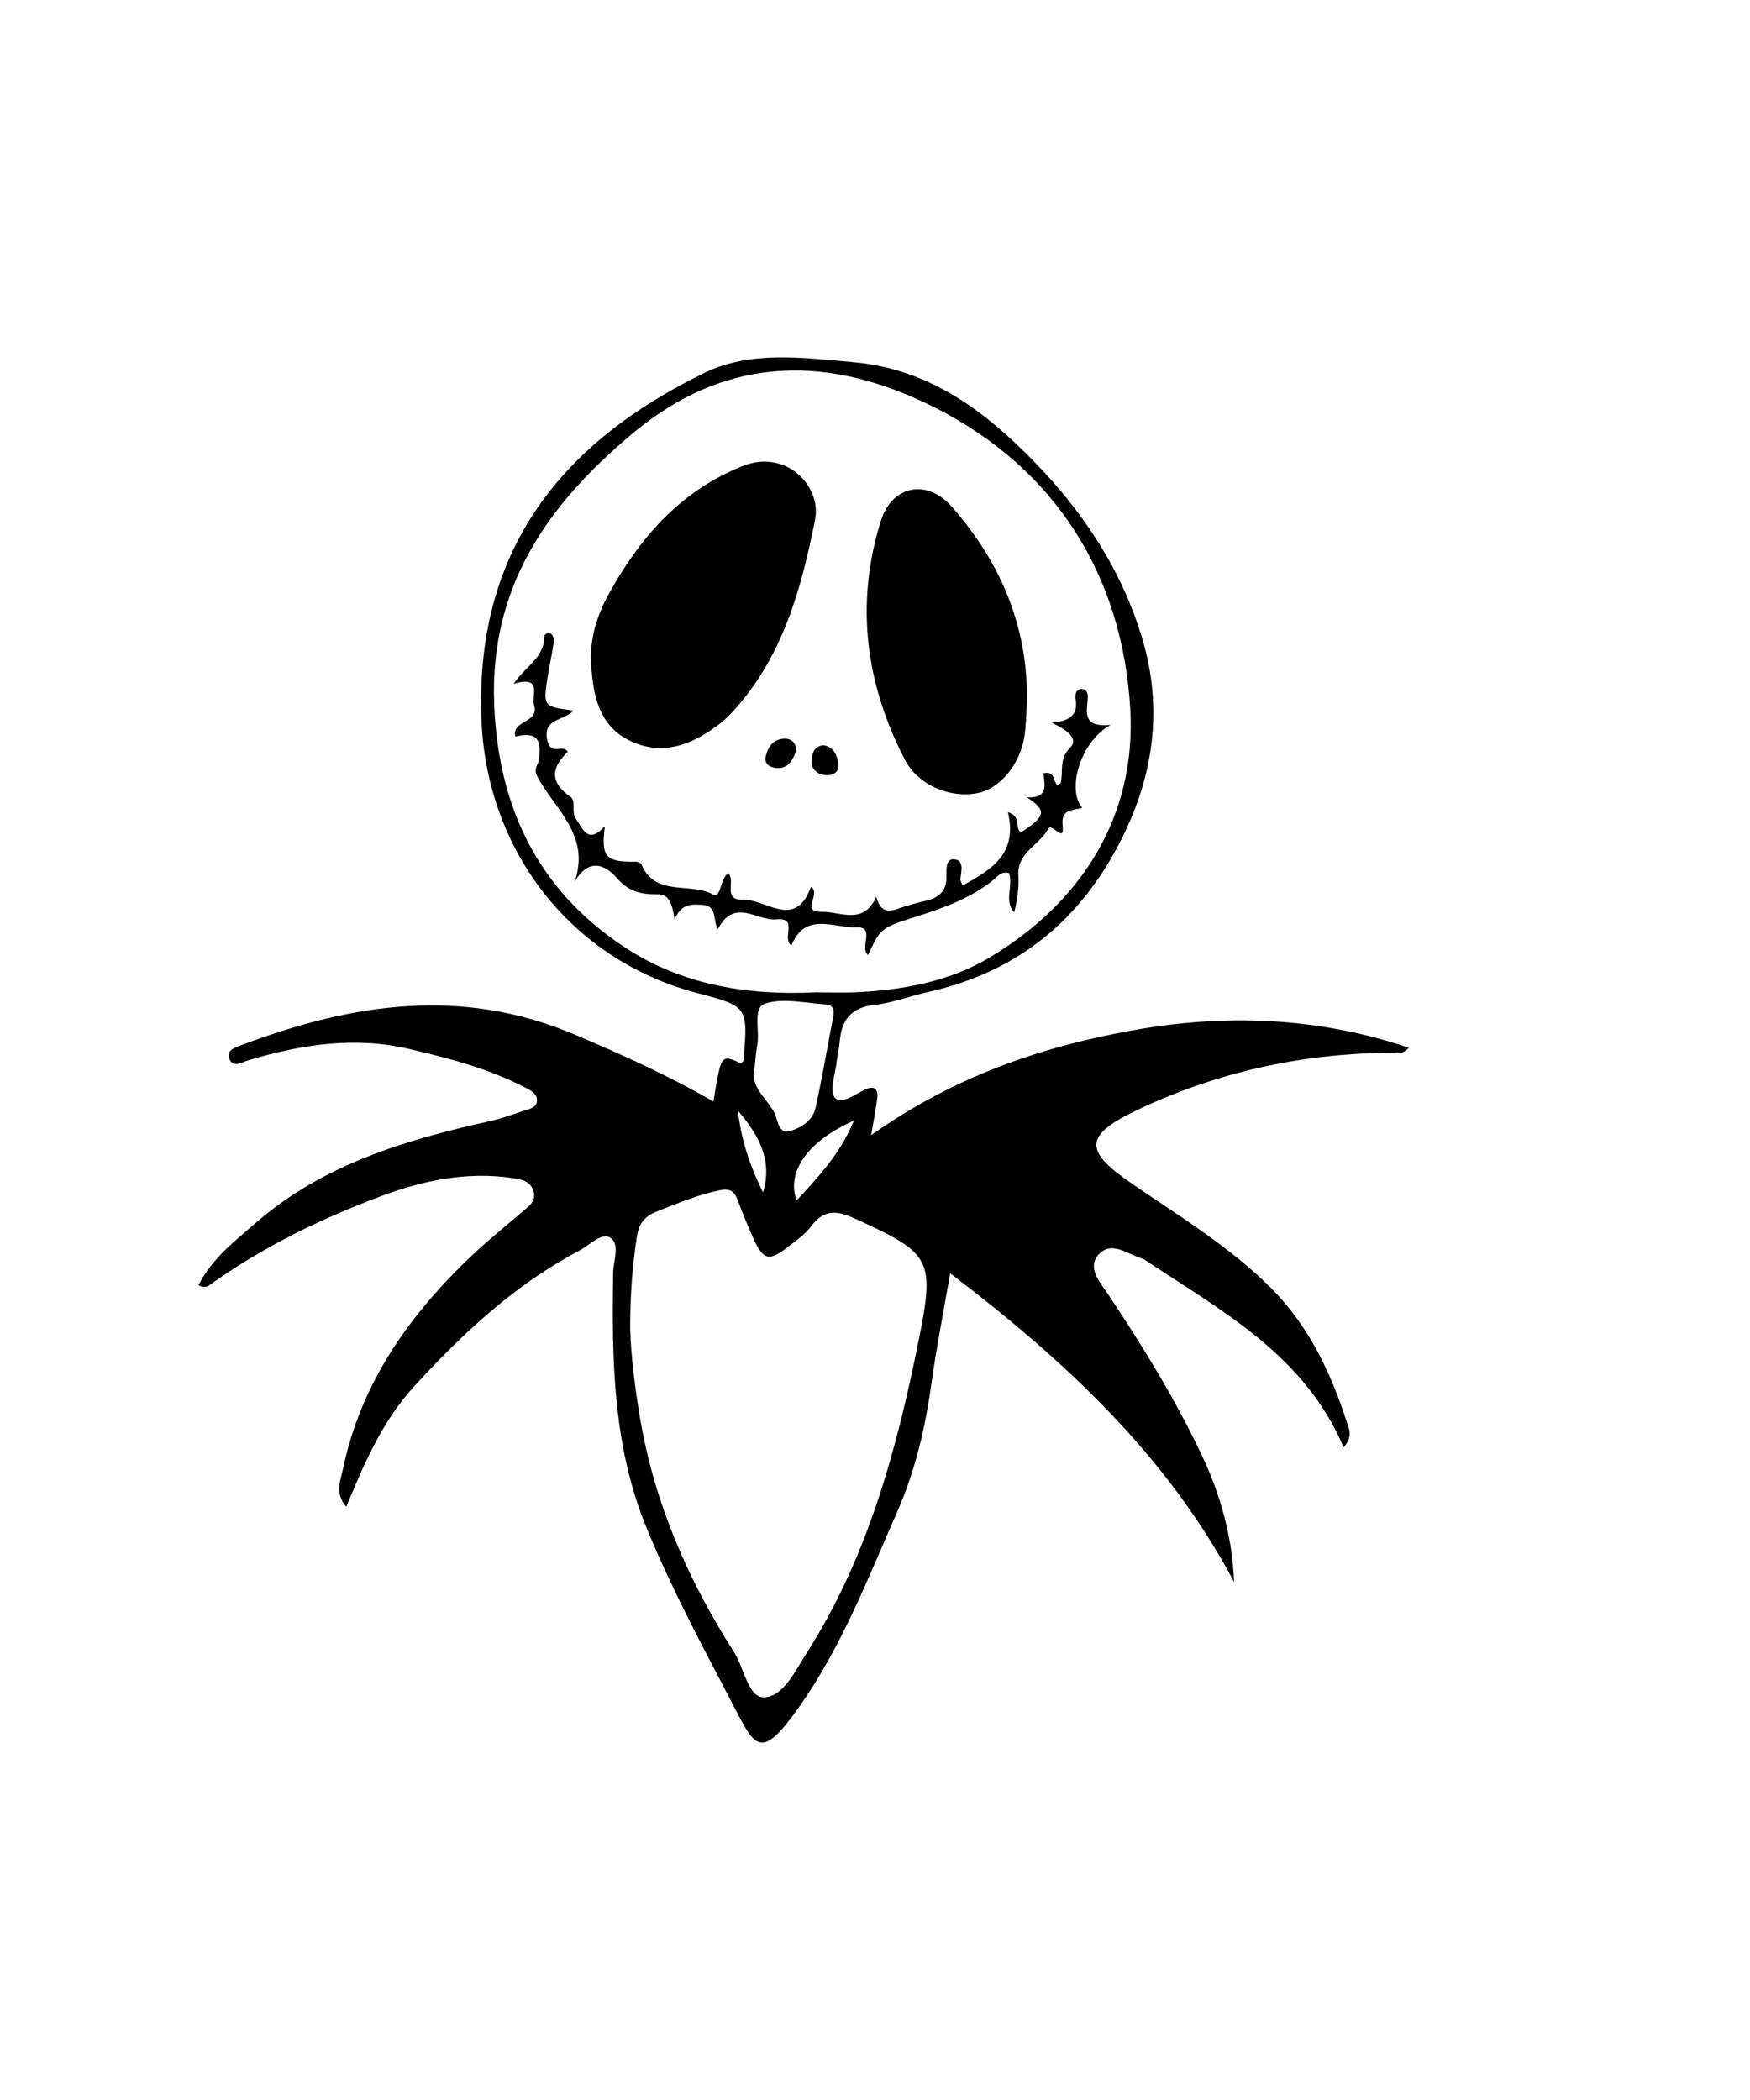 <?xml version="1.0" encoding="UTF-8"?> <svg xmlns="http://www.w3.org/2000/svg" xmlns:xlink="http://www.w3.org/1999/xlink" version="1.1" id="Layer_1" x="0px" y="0px" viewBox="0 0 1080 1296" xml:space="preserve"> <g> <path d="M829.2,893.2c-24.1-56.8-74.8-83.9-121.8-115.1c-0.8-0.5-1.7-1.1-2.6-1.4c-9-2.7-19.1-11.5-27.1-2.1 c-6.8,7.9,1.2,16.8,5.9,23.8c21.3,31.9,41.4,64.5,57.9,99.3c11.8,24.9,19,50.7,20.1,78.6C720,898,657.4,839.8,586.4,785.8 c-4.2,24.2-8.5,45.9-11.5,67.6c-3.8,27.4-10,54.2-21.2,79.6c-18,40.9-34.1,82.8-60,119.7c-24.6,35-27.6,25.8-42-1.9 c-18.4-35.3-37.2-70.2-52.4-107.2c-21.2-51.3-21.7-104.3-20.9-158c0.1-7.6,4.5-17.8-1.8-21.8c-5.3-3.4-12.8,4.7-19.2,8.1 c-39.8,21-72,51.1-102,83.9c-19.2,21-30.4,46.7-41.7,74.1c-7.3-8.5-3.5-16.1-2.1-23.1c11.2-53.7,41.4-95.9,80.4-132.7 c9.7-9.1,20.1-17.4,30.1-26c4-3.5,9.2-6.7,7.1-13.2c-2-6.1-7.6-7.1-13-7.9c-28.1-4.1-55.1,1.5-81,11.2 c-36.9,13.8-72.2,31-104.5,53.9c-1.9,1.4-3.7,3.3-8.2,1.1c8.3-16.6,22.6-27.4,35.8-38.9c41.2-35.6,91.4-50.7,143.2-62.2 c7.2-1.6,14.2-4,21.1-6.4c3.5-1.2,8.7-1.8,8.8-6.5c0.2-4.3-4.2-6.5-7.6-8.2c-22.4-11.6-46.8-17.9-71.1-23.6 c-33.5-7.9-66.4-2.9-98.9,6.8c-4,1.2-9.7,4.8-11.9-0.1c-3-6.5,4.3-8,8.4-9.6c67.2-25.2,134.6-35.5,203.7-6.3 c29.3,12.4,58.3,25.4,86.3,41.6c4.7-29.3,4.7-29.3,17-23.5c0.6-0.7,1.6-1.4,1.6-2.1c2.7-33.1,2.7-33.1-28.8-41.4 c-78.4-20.7-130-88.5-133-169.2c-3.9-104.1,49.3-170.5,137.7-213.5c28.5-13.9,60.7-9.3,91.7-6.6c46.6,4.1,80.9,29.6,112.2,61.9 c30.8,31.7,54.3,67.8,66.6,109.9c12.1,41.6,6.9,82.3-12.7,121.6c-25.3,50.9-64.6,83.1-120.2,95.4c-11,2.5-21.8,6.7-32.9,7.9 c-14.6,1.6-20.3,9.6-21.3,23c-0.3,3.9-1.4,7.7-1.8,11.7c-0.8,7.7-4.7,18.3-1.2,22.5c4.1,4.8,12.9-2.5,19.4-5.3 c5.6-2.4,7.4,0.8,6.8,5.6c-0.7,6.2-2,12.4-3.8,22.9c50.6-35.9,104.4-54.5,161.3-64.7c57.1-10.3,113.6-8.4,170.6,10.7 c-4.8,5.1-8.8,3.1-12.4,3.1c-54.4,0.6-106.5,12.1-155.4,35.4c-33,15.7-32.7,25.1-3.4,45.2c29.5,20.3,60.4,38.9,86,64.5 c23.3,23.3,36.8,51.9,46.8,82.5C832.4,881.5,835.3,886.6,829.2,893.2z M503.5,612.4c7.9,0,15.7,0.3,23.6,0 c29.4-1.2,58.8-6.6,83.5-21.4c57.4-34.3,90.9-87.9,86.9-154c-4.9-81.5-45.8-147.5-120-185.2c-63.6-32.3-127.6-34.1-187.1,15.7 c-52.8,44.2-88.3,94.9-85.4,167.4c2.5,63.5,27.2,114.4,80.1,149.4C420.4,607.8,461.3,614.5,503.5,612.4z M388.9,819.9 c0.5,16.9,2.9,36.3,6.2,55.8c8.9,52.3,29.6,99.5,57.9,143.9c6.2,9.8,8.8,28.1,18.4,27.9c12-0.3,19.3-16.2,26.4-27.3 c37.5-58.7,55.3-124.5,68.9-191.7c10.4-51.7,8.4-54.8-39.4-76.6c-10.9-5-19-5.5-26.7,4.9c-3.7,5-9.2,8.8-14.3,12.7 c-11.8,9.2-15.3,8.3-21.6-5.8c-3.4-7.6-6.6-15.4-9.5-23.2c-2.1-5.7-5.1-7.2-11.2-5.9c-13.6,2.8-26.2,8.2-39,13.2 c-7.3,2.9-10.6,7.4-11.9,15C390.3,780.8,388.9,798.9,388.9,819.9z M465.7,658.8c-3.2,12.3,7.9,19,12.4,28.4 c2,4.3,2.4,12.8,9.4,10.8c6.8-1.9,14.1-6.4,15.8-14.2c4.1-18.6,7.3-37.5,10.9-56.3c0.8-3.9,0.2-7.3-4.4-7.6 c-12.7-0.8-26.4-4.2-37.7-0.5c-7.8,2.6-3,16.9-4.8,25.8C466.4,649.6,466.3,654,465.7,658.8z M527,691.6 c-28.5,12.5-41.8,31.6-35.4,49.3C504.9,726.5,518.4,712.3,527,691.6z M470.9,735.9c6.2-20.5-3.2-36-15.5-50.5 C457.3,703.2,462.9,719.9,470.9,735.9z"></path> <path d="M364.7,407.9c-0.5-15.8,4.6-30.2,12.2-43.5c19.2-34,43.9-61.9,81.7-76.9c26.3-10.4,48.6,12.2,44.4,33.4 c-8.6,42.9-20.1,85.1-51.1,118.6c-2,2.2-4.1,4.2-6.4,6.1c-16.6,13.2-35.3,21.4-55.8,12C369,448.2,365.8,428.1,364.7,407.9z"></path> <path d="M633.8,433.3c-0.5,6.9-0.5,13.8-1.5,20.6c-2.5,17.5-14.9,32.6-28.7,35.5c-16.7,3.5-37-4.5-45.3-20.8 c-24.2-46.9-30.6-96.2-14.7-147.1c6.8-21.9,28.4-26.2,43.6-9C617.5,346.8,634.5,386.7,633.8,433.3z"></path> <path d="M500.5,547.3c6.6,4.3-7,15.7,6.8,15.4c11.4-0.2,25.5,8.6,33.5-9.3c1.7,6.9,5.2,10.2,12.2,7.8c6-2.1,12.2-3.9,18.4-5.3 c8.2-1.9,12.9-6.1,12.7-15.1c-0.1-4.1-0.5-11,4.7-10.5c6.4,0.6,4.4,7.3,3.9,12.1c-0.1,0.9,0.5,1.8,1.3,4.1 c18-9.8,34.2-19.7,28-45.3c8.8,2.8,3.9,9.9,8.1,12.5c15.2-9.9,16.2-13.4,3.7-21.6c13.7,0.6,10.7-8.2,10.2-14.9 c7.2-1.6,5.7,4.8,8.4,7.1c0.7-0.3,2-0.5,2.2-1c1.8-7.3-1.3-14.9,5.9-22c5.3-5.2-1.7-10.8-11.5-15.3c12.5-1,16.2-5.8,14.8-14.4 c-0.5-2.9,0.2-6.7,4-6.4c3.7,0.3,3.7,4.1,3.4,7c-0.7,8.1-2.7,16.8,14.2,15.2c-18.6,10.1-27.3,40-17.5,51.1 c-5.7,1.9-13.3,0.4-12.1,11c1.3,11.6-6.7-2.2-8.9,2c-5.3,10.1-19.3,14.4-18.4,28.8c0.5,7.5-0.7,15.2-2.6,22.8 c-6.5-7.4-0.4-16.5-3.2-24.3c-5-1.4-7.5,2.5-10.3,4.8c-14.4,11.3-31.1,17.1-48.3,22.5c-21.2,6.7-20.9,7.5-28.4,23.3 c-5.5-4.7,4.8-17.5-7.1-17.1c-14.1,0.5-31.8-9.9-40.2,11.3c-6.3-4.7,4.7-17.5-9.3-16.2c-11.9,1.1-25.9-13.6-36,5.9 c-3.6-5.2,0.2-14.4-10.1-14.9c-6.8-0.3-12.2-0.8-16.7,8.9c-1.6-9.3-2.9-15.6-11-15.4c-9.6,0.2-17.5-1.8-24.5-9.9 c-7.4-8.5-17.3-12.7-26.1,2c9.8-28.9-12.5-44.7-23-64.6c-2.7-5.1,0.3-6.9,0.8-10.2c2-13.7-1.6-17.5-14.5-14.7 c-2.3-10.1,15-8.3,11.6-19.2c-1.9-6.1,5.7-18.6-12.6-13.3c7.2-10.7,18.8-16.1,18.8-28.6c0-2.3,2.6-3.3,4.3-2.2c1.2,0.8,2,3.4,1.7,5 c-1,6.8-2.5,13.5-3.6,20.3c-3.2,19.6-3.2,19.6,15.7,22c-5.5,6.6-19.6,4.5-16,18.9c2.3,9.3,9.6,1.3,12.5,6.7 c-10.4,9.6-11.2,18.7,1.7,27.7c3.7,2.5,0.2,9.1,3.4,13.7c4.7,6.8,7.5,15.5,17.8,4.4c-2.4,19.3,0.4,22.1,19.2,21.9 c1.1,0,2.9,0.7,3.3,1.5c8.4,20.4,29.8,11,44,18.6c5.4,2.9,4.3-9.4,9.7-13c4.6,4.9-3.7,16.7,8.8,16.3 C472.6,554.6,490.7,574.2,500.5,547.3z"></path> <path d="M508.2,459.9c6.6,1.1,8.5,6.4,9.2,11.7c0.6,4.8-3.2,7.1-7.5,6.8c-5.3-0.4-9.3-3.2-9-9.3 C501.2,464.6,502.6,460.5,508.2,459.9z"></path> <path d="M491.4,463.2c-2.2,5.8-4.7,11.2-12,10.8c-4.2-0.3-8-2.5-6.8-7.3c1.4-5.9,4.8-10.9,11.8-10.8 C488.8,455.8,491.2,458.7,491.4,463.2z"></path> </g> </svg> 